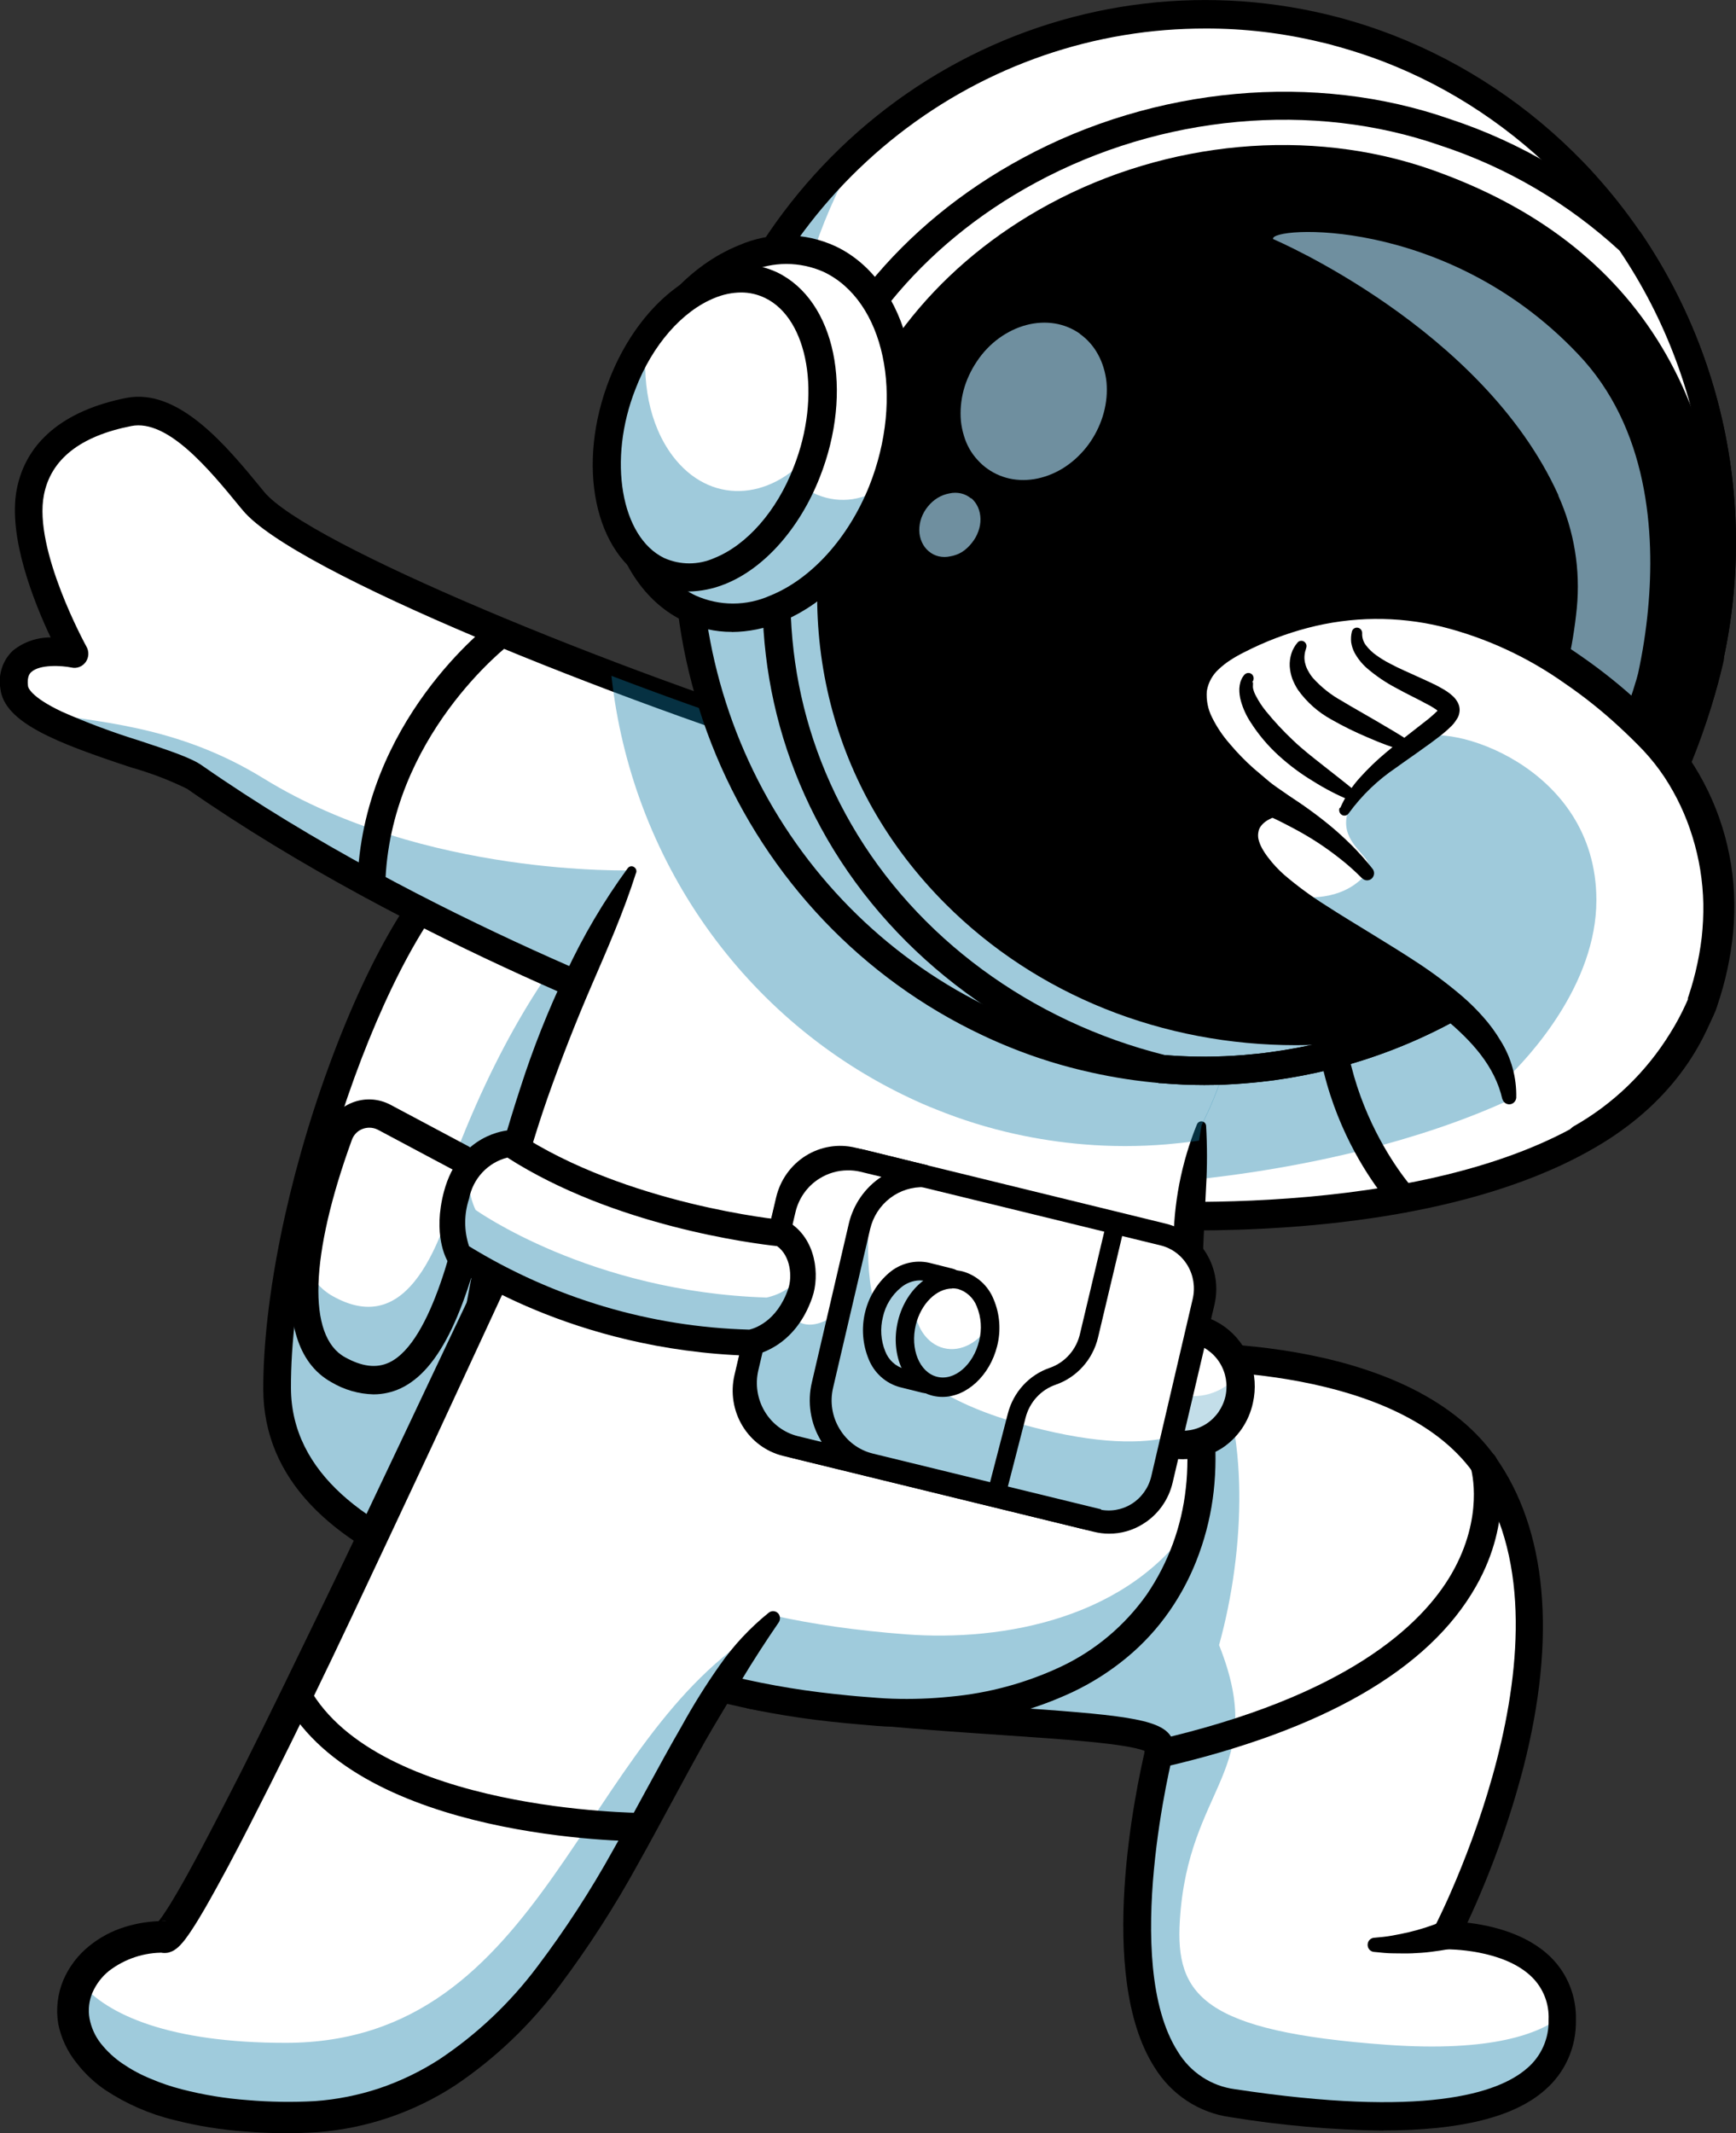 <svg width="70" height="86" viewBox="0 0 70 86" fill="none" xmlns="http://www.w3.org/2000/svg">
    <rect x="0" y="0" width="70" height="86" fill="#333333" stroke="none"/>
    <g clip-path="url(#clip0_387_14284)">
        <path d="M19.155 34.284C15.503 36.515 11.141 48.526 11.177 55.969C11.213 63.411 23.899 65.311 31.211 65.844C38.523 66.377 40.215 49.562 40.576 45.049C41.141 38 24.569 30.98 19.155 34.288" fill="white"/>
        <g opacity="0.4">
            <path d="M31.211 65.841C23.899 65.308 11.213 63.404 11.177 55.965C11.178 54.92 11.245 53.877 11.379 52.841C13.226 54.678 16.176 53.528 16.717 51.591C18.449 45.343 20.617 41.234 22.62 38.518C23.746 36.989 25.355 35.905 27.176 35.45C28.996 34.995 30.914 35.197 32.605 36.022C37.129 38.253 40.842 41.646 40.569 45.045C40.209 49.559 38.516 66.362 31.204 65.841" fill="#0F7AA5"/>
        </g>
        <path d="M19.44 34.773C16.021 36.86 11.699 48.739 11.732 55.961C11.764 62.823 23.978 64.738 31.247 65.271C34.064 65.473 36.322 62.753 37.957 57.185C39.182 53.025 39.758 48.269 40.014 45.012C40.198 42.726 38.256 40.113 34.69 37.853C29.305 34.431 22.318 33.027 19.44 34.787M31.56 66.44C31.431 66.44 31.301 66.44 31.171 66.44C21.806 65.756 10.64 63.389 10.615 55.994C10.615 52.418 11.584 47.563 13.255 42.998C14.977 38.29 17.023 34.942 18.863 33.81C22.505 31.582 30.22 33.674 35.281 36.882C39.272 39.418 41.35 42.34 41.127 45.108C40.864 48.416 40.284 53.256 39.034 57.516C37.287 63.426 34.766 66.425 31.56 66.425V66.44Z" fill="black"/>
        <path d="M18.615 46.699L15.514 45.042C15.348 44.953 15.167 44.901 14.98 44.889C14.794 44.878 14.607 44.907 14.433 44.975C14.258 45.043 14.1 45.148 13.968 45.283C13.837 45.418 13.735 45.58 13.669 45.758C12.719 48.364 11.108 53.793 13.63 55.208C16.688 56.924 18.201 53.282 19.288 48.169C19.349 47.883 19.317 47.584 19.195 47.318C19.073 47.053 18.869 46.835 18.615 46.699Z" fill="white"/>
        <g opacity="0.4">
            <path d="M19.278 48.162C18.197 53.275 16.695 56.92 13.633 55.211C12.38 54.513 12.142 52.811 12.344 50.963C12.536 51.515 12.92 51.976 13.424 52.256C16.162 53.785 17.66 51.022 18.712 46.743C18.94 46.888 19.118 47.101 19.222 47.353C19.326 47.605 19.35 47.884 19.292 48.151" fill="#0F7AA5"/>
        </g>
        <path d="M14.89 45.461C14.797 45.462 14.704 45.479 14.617 45.512C14.516 45.55 14.425 45.61 14.351 45.688C14.276 45.767 14.219 45.861 14.184 45.964C12.499 50.599 12.383 53.87 13.907 54.712C14.599 55.097 15.179 55.167 15.69 54.928C17.459 54.102 18.42 49.537 18.734 48.041C18.768 47.876 18.749 47.705 18.678 47.553C18.608 47.401 18.491 47.277 18.345 47.199L15.24 45.545C15.128 45.488 15.005 45.459 14.88 45.461M15.06 56.211C14.461 56.196 13.876 56.027 13.36 55.719C10.521 54.135 11.995 48.677 13.122 45.567C13.215 45.313 13.36 45.082 13.547 44.889C13.734 44.696 13.959 44.546 14.207 44.449C14.456 44.351 14.722 44.309 14.987 44.324C15.253 44.34 15.512 44.413 15.748 44.538L18.853 46.192C19.215 46.386 19.506 46.696 19.681 47.074C19.856 47.452 19.905 47.878 19.822 48.287C18.856 52.863 17.722 55.237 16.148 55.972C15.809 56.128 15.442 56.21 15.071 56.211H15.06Z" fill="black"/>
        <path d="M18.456 34.651C18.842 34.839 19.213 35.019 19.591 35.225C19.969 35.431 20.333 35.622 20.704 35.828C21.424 36.239 22.166 36.669 22.865 37.151C22.927 37.193 22.97 37.258 22.985 37.332C23 37.407 22.985 37.484 22.944 37.548C22.906 37.605 22.848 37.647 22.782 37.665C22.716 37.683 22.646 37.676 22.584 37.647C21.864 37.261 21.1 36.912 20.337 36.603C19.955 36.445 19.569 36.291 19.184 36.14C18.799 35.989 18.41 35.846 18.028 35.714C17.954 35.693 17.885 35.657 17.826 35.608C17.766 35.559 17.717 35.498 17.681 35.429C17.645 35.36 17.623 35.285 17.617 35.207C17.611 35.129 17.621 35.051 17.645 34.977C17.67 34.903 17.709 34.835 17.76 34.777C17.811 34.719 17.874 34.672 17.943 34.64C18.013 34.607 18.088 34.59 18.165 34.588C18.241 34.586 18.317 34.6 18.388 34.629C18.411 34.632 18.433 34.64 18.453 34.651" fill="black"/>
        <path d="M30.31 68.325C37.838 69.659 47.095 69.262 46.76 70.501C46.613 71.052 43.497 83.839 49.696 84.784C59.003 86.202 62.983 84.695 62.991 81.421V81.259C62.854 77.918 58.308 78.017 58.308 78.017C58.308 78.017 64.73 65.855 59.864 59.045C57.408 55.612 51.94 54.859 48.842 54.719C47.51 54.66 46.623 54.719 46.623 54.719C46.623 54.719 28.779 68.061 30.325 68.318" fill="white"/>
        <g opacity="0.4">
            <path d="M30.31 68.325C37.838 69.659 47.095 69.262 46.76 70.501C46.613 71.052 43.497 83.839 49.696 84.784C59.003 86.202 62.983 84.695 62.991 81.421V81.259C62.079 81.994 60.145 82.729 55.949 82.435C48.496 81.898 47.391 80.421 47.574 77.429C47.906 71.949 51.176 71.387 49.156 66.318C50.236 62.422 50.359 57.575 48.828 54.715C47.495 54.656 46.609 54.715 46.609 54.715C46.609 54.715 28.765 68.061 30.31 68.332" fill="#0F7CA7"/>
        </g>
        <path d="M31.114 67.884C34.265 68.391 37.68 68.619 40.479 68.807C45.161 69.123 46.714 69.281 47.193 69.968C47.262 70.066 47.308 70.178 47.329 70.296C47.349 70.414 47.343 70.536 47.312 70.652C47.29 70.736 45.19 79.105 47.492 82.707C47.74 83.118 48.075 83.467 48.473 83.729C48.87 83.991 49.32 84.159 49.79 84.221C57.415 85.379 60.412 84.401 61.579 83.376C61.859 83.138 62.082 82.839 62.232 82.5C62.382 82.161 62.454 81.792 62.443 81.421C62.457 81.107 62.406 80.793 62.294 80.501C62.181 80.209 62.01 79.943 61.791 79.722C60.635 78.557 58.341 78.583 58.319 78.583L57.361 78.602L57.815 77.745C57.876 77.624 64.014 65.815 59.407 59.368C56.349 55.097 48.072 55.219 46.8 55.263C40.086 60.302 32.832 66.032 31.114 67.884ZM55.783 85.893C53.718 85.865 51.657 85.683 49.617 85.35C48.991 85.265 48.391 85.04 47.861 84.692C47.33 84.343 46.882 83.878 46.548 83.332C44.181 79.62 45.828 72.034 46.163 70.589C45.442 70.284 42.773 70.108 40.399 69.946C37.377 69.74 33.613 69.49 30.217 68.888C30.088 68.868 29.968 68.809 29.871 68.72C29.775 68.63 29.707 68.513 29.676 68.384C29.558 67.869 29.435 67.34 37.983 60.618C42.071 57.402 46.242 54.282 46.267 54.252L46.404 54.153H46.566C46.977 54.131 56.651 53.613 60.289 58.721C62.382 61.662 62.778 65.977 61.431 71.24C60.869 73.397 60.112 75.496 59.169 77.51C60.106 77.617 61.575 77.944 62.551 78.921C62.878 79.248 63.135 79.641 63.306 80.074C63.477 80.507 63.559 80.972 63.545 81.439C63.556 81.975 63.449 82.506 63.232 82.994C63.016 83.481 62.694 83.913 62.292 84.258C61.06 85.35 58.87 85.886 55.783 85.886V85.893Z" fill="black"/>
        <path d="M43.018 42.289L44.614 48.904C44.614 48.904 56.5 49.934 63.74 45.927C64.035 45.766 64.331 45.589 64.612 45.409C70.05 41.885 69.888 36.081 68.185 32.343C64.558 24.404 54.53 20.516 51.144 23.783C45.989 28.752 53.132 32.575 53.971 35.912C54.057 36.238 54.072 36.579 54.015 36.912C53.312 40.484 43.018 42.289 43.018 42.289Z" fill="white"/>
        <g opacity="0.4">
            <path d="M44.25 41.293L46.569 47.684C46.569 47.684 57.62 47.166 64.374 42.34C63.293 42.37 62.843 42.259 62.144 40.933C60.966 38.687 58.103 34.262 54.411 33.681C54.534 33.993 54.586 34.33 54.562 34.666C54.274 38.297 44.25 41.282 44.25 41.282" fill="#0F7AA5"/>
        </g>
        <path d="M48.165 49.606C46.123 49.606 44.733 49.493 44.563 49.481C44.49 49.475 44.419 49.454 44.354 49.419C44.289 49.385 44.231 49.338 44.184 49.28C44.137 49.223 44.101 49.157 44.079 49.085C44.057 49.014 44.049 48.939 44.055 48.864C44.061 48.789 44.082 48.717 44.115 48.65C44.149 48.583 44.195 48.524 44.252 48.476C44.308 48.428 44.373 48.391 44.443 48.369C44.513 48.347 44.587 48.339 44.66 48.346C44.786 48.346 57.437 49.393 64.309 44.935C69.438 41.627 69.326 36.21 67.673 32.597C65.267 27.323 60.084 24.143 56.291 23.383C54.191 22.975 52.502 23.269 51.526 24.206C48.345 27.275 50.297 29.719 52.365 32.292C53.651 33.898 54.868 35.42 54.559 37.011C53.809 40.852 44.207 42.649 43.115 42.84C42.969 42.866 42.819 42.831 42.698 42.744C42.576 42.657 42.494 42.524 42.469 42.375C42.443 42.226 42.477 42.073 42.563 41.949C42.648 41.825 42.778 41.741 42.924 41.715C46.757 41.043 53.01 39.106 53.46 36.791C53.669 35.721 52.614 34.409 51.497 33.012C50.416 31.671 49.31 30.281 48.893 28.694C48.392 26.797 49.001 25.055 50.755 23.361C52.001 22.163 54.04 21.766 56.5 22.258C60.567 23.052 66.11 26.47 68.689 32.108C70.677 36.467 70.281 42.399 64.91 45.898C59.998 49.077 52.559 49.603 48.161 49.603" fill="black"/>
        <path d="M56.59 48.886C56.515 48.885 56.44 48.869 56.371 48.839C56.302 48.809 56.239 48.765 56.187 48.71C56.007 48.515 51.745 43.855 53.381 37.088C53.393 37.011 53.421 36.936 53.463 36.87C53.505 36.804 53.56 36.748 53.624 36.704C53.688 36.661 53.761 36.632 53.837 36.618C53.913 36.605 53.991 36.608 54.066 36.627C54.14 36.645 54.211 36.68 54.272 36.728C54.333 36.776 54.384 36.836 54.421 36.905C54.458 36.974 54.481 37.05 54.488 37.128C54.495 37.206 54.486 37.285 54.461 37.36C52.977 43.502 56.95 47.875 56.983 47.923C57.084 48.034 57.138 48.181 57.134 48.332C57.13 48.483 57.068 48.627 56.961 48.732C56.855 48.831 56.716 48.886 56.572 48.886" fill="black"/>
        <path d="M0.576 27.694C0.629 27.902 0.724 28.097 0.855 28.265C0.986 28.433 1.15 28.572 1.336 28.672C3.022 29.829 6.966 30.66 7.859 31.325C12.585 34.839 18.95 37.849 23.25 39.683C26.074 40.885 28.009 41.587 28.009 41.587L29.482 38.683L30.116 37.434L33.685 30.381C32.72 30.083 31.715 29.759 30.696 29.414C28.711 28.752 26.658 28.017 24.644 27.249C17.801 24.654 11.476 21.736 10.208 20.189C8.872 18.553 7.031 16.253 5.194 16.62C4.009 16.855 1.682 17.532 1.232 19.843C0.749 22.302 3.004 26.349 3.004 26.349C3.004 26.349 0.375 25.801 0.58 27.709" fill="white"/>
        <g opacity="0.4">
            <path d="M1.336 28.672C3.022 29.829 6.966 30.66 7.859 31.325C15.683 37.143 28.009 41.587 28.009 41.587L30.116 37.434L25.491 35.085C25.491 35.085 17.088 35.364 10.633 31.384C7.092 29.204 3.879 29.12 1.326 28.672" fill="#0F7AA5"/>
        </g>
        <path d="M28.009 42.157C27.946 42.156 27.884 42.146 27.825 42.127C27.713 42.087 16.63 38.132 7.542 31.799C6.819 31.444 6.065 31.157 5.291 30.939C2.294 29.947 0.166 29.138 0.014 27.756C-0.032 27.481 -0.011 27.197 0.075 26.932C0.162 26.666 0.312 26.427 0.511 26.235C0.946 25.882 1.487 25.693 2.042 25.698C1.383 24.302 0.303 21.63 0.677 19.718C1.052 17.807 2.575 16.547 5.082 16.043C7.2 15.624 9.131 17.976 10.543 19.696L10.644 19.821C12.369 21.924 24.749 27.014 33.851 29.829C33.922 29.851 33.988 29.887 34.045 29.935C34.103 29.982 34.15 30.041 34.186 30.108C34.221 30.174 34.243 30.247 34.25 30.323C34.258 30.398 34.251 30.474 34.229 30.546C34.208 30.618 34.173 30.686 34.126 30.744C34.079 30.803 34.022 30.852 33.956 30.887C33.891 30.923 33.82 30.946 33.746 30.953C33.672 30.961 33.598 30.954 33.527 30.932C24.997 28.293 11.843 23.078 9.783 20.564L9.678 20.439C8.45 18.939 6.764 16.885 5.295 17.175C3.238 17.579 2.053 18.513 1.772 19.946C1.333 22.151 3.461 26.022 3.483 26.062C3.539 26.157 3.566 26.267 3.562 26.378C3.557 26.489 3.521 26.597 3.457 26.687C3.394 26.777 3.306 26.846 3.204 26.886C3.102 26.926 2.992 26.935 2.885 26.911C2.503 26.83 1.606 26.775 1.264 27.091C1.214 27.135 1.084 27.257 1.127 27.642C1.127 27.712 1.235 28.095 2.503 28.694C3.524 29.143 4.569 29.533 5.633 29.862C6.797 30.248 7.719 30.55 8.155 30.866C17.124 37.114 28.063 41.017 28.174 41.058C28.245 41.082 28.309 41.121 28.365 41.172C28.42 41.222 28.465 41.283 28.497 41.352C28.529 41.42 28.547 41.495 28.55 41.57C28.554 41.646 28.542 41.721 28.517 41.793C28.477 41.901 28.406 41.995 28.312 42.061C28.219 42.127 28.108 42.161 27.994 42.16" fill="black"/>
        <path d="M35.227 68.994C39.841 69.362 46.108 68.002 47.974 61.971C49.415 57.31 46.966 54.403 48.334 45.983C48.367 45.777 48.406 45.564 48.442 45.35C48.442 45.35 54.443 34.493 43.569 28.561C38.27 25.672 33.844 27.143 30.696 29.414C29.048 30.621 27.591 32.078 26.373 33.733C26.045 34.165 25.739 34.615 25.459 35.081C24.706 36.552 23.953 38.04 23.222 39.683C21.669 43.178 20.229 47.361 19.195 53.455C18.096 59.909 19.281 67.789 35.194 68.994" fill="white"/>
        <g opacity="0.4">
            <path d="M35.227 68.994C39.841 69.362 46.108 68.002 47.974 61.97C48.053 61.721 48.118 61.474 48.179 61.235C45.593 65.249 40.461 66.182 36.524 65.885C20.614 64.672 19.425 56.799 20.52 50.345C21.119 46.581 22.084 42.888 23.402 39.319C21.788 42.888 20.282 47.14 19.216 53.444C18.118 59.898 19.303 67.778 35.216 68.983" fill="#0F7CA7"/>
        </g>
        <path d="M25.653 35.17C25.152 36.75 24.497 38.239 23.852 39.731C23.207 41.223 22.624 42.719 22.084 44.244C21.552 45.772 21.097 47.326 20.718 48.901C20.34 50.478 20.027 52.073 19.75 53.679C19.465 55.239 19.408 56.832 19.58 58.409C19.754 59.953 20.304 61.427 21.18 62.698C22.09 63.952 23.263 64.984 24.612 65.719C25.293 66.101 25.999 66.431 26.726 66.708C27.459 66.996 28.207 67.241 28.967 67.443C30.499 67.838 32.056 68.12 33.628 68.288C34.02 68.329 34.417 68.373 34.813 68.402C35.209 68.432 35.598 68.469 35.987 68.48C36.765 68.506 37.543 68.479 38.318 68.399C39.858 68.259 41.364 67.851 42.77 67.193C44.15 66.545 45.343 65.545 46.234 64.29C47.107 63.014 47.65 61.535 47.816 59.989C47.992 58.45 47.769 56.854 47.596 55.212C47.506 54.392 47.427 53.561 47.383 52.731C47.34 51.9 47.304 51.058 47.319 50.22C47.313 48.539 47.635 46.874 48.266 45.321C48.287 45.273 48.326 45.236 48.374 45.218C48.422 45.199 48.475 45.201 48.522 45.222C48.553 45.236 48.58 45.259 48.599 45.287C48.619 45.316 48.631 45.349 48.633 45.383C48.68 46.202 48.68 47.023 48.633 47.842C48.59 48.647 48.554 49.452 48.518 50.253C48.482 51.055 48.468 51.856 48.518 52.661C48.569 53.466 48.633 54.271 48.72 55.079C48.806 55.888 48.907 56.707 48.968 57.549C48.997 57.968 49.015 58.394 49.012 58.824C49.011 59.254 48.987 59.684 48.94 60.111C48.844 60.971 48.647 61.816 48.352 62.628C48.058 63.446 47.66 64.221 47.167 64.933C46.674 65.646 46.086 66.285 45.42 66.833C44.758 67.379 44.032 67.841 43.259 68.208C41.737 68.92 40.108 69.364 38.44 69.52C37.615 69.603 36.786 69.631 35.958 69.604C35.544 69.604 35.126 69.556 34.73 69.523C34.334 69.49 33.919 69.45 33.513 69.406C31.886 69.232 30.275 68.94 28.689 68.531C27.893 68.32 27.108 68.066 26.337 67.77C25.559 67.474 24.803 67.12 24.075 66.712C22.578 65.897 21.278 64.75 20.272 63.356C19.776 62.648 19.373 61.877 19.072 61.063C18.778 60.251 18.576 59.407 18.471 58.549C18.287 56.859 18.347 55.152 18.647 53.48C18.928 51.852 19.249 50.231 19.631 48.625C20.012 47.019 20.47 45.424 20.985 43.847C21.491 42.269 22.102 40.728 22.815 39.235C23.508 37.741 24.345 36.321 25.314 34.997C25.33 34.977 25.349 34.96 25.37 34.947C25.392 34.934 25.416 34.926 25.441 34.923C25.466 34.92 25.491 34.922 25.515 34.929C25.539 34.936 25.561 34.948 25.581 34.964C25.614 34.988 25.639 35.023 25.652 35.062C25.665 35.102 25.665 35.145 25.653 35.184" fill="black"/>
        <path d="M20.048 51.282C17.577 56.516 7.557 78.271 6.624 78.087C1.581 78.12 0.407 85.371 11.786 85.371C23.038 85.371 25.869 70.766 31.182 65.219L20.048 51.282Z" fill="white"/>
        <g opacity="0.4">
            <path d="M11.786 85.371C22.757 85.371 25.718 71.486 30.786 65.65C23.333 70.038 22.047 82.354 11.508 82.354C6.858 82.354 4.304 81.229 3.224 79.903C2.143 82.064 4.085 85.371 11.775 85.371" fill="#0F7CA7"/>
        </g>
        <path d="M20.553 51.536L17.394 58.35C16.33 60.622 15.264 62.891 14.195 65.157C13.127 67.424 12.03 69.678 10.907 71.92C10.341 73.041 9.776 74.162 9.181 75.275C8.882 75.83 8.583 76.378 8.263 76.936C8.101 77.212 7.939 77.488 7.755 77.767C7.665 77.903 7.571 78.046 7.46 78.19C7.397 78.272 7.33 78.351 7.258 78.425C7.208 78.478 7.154 78.526 7.096 78.568C7.043 78.608 6.987 78.642 6.927 78.668L6.858 78.693C6.83 78.706 6.801 78.714 6.772 78.719C6.682 78.736 6.591 78.736 6.502 78.719H6.624C5.821 78.704 5.037 78.962 4.394 79.454C4.106 79.686 3.878 79.987 3.728 80.329C3.589 80.656 3.547 81.018 3.609 81.369C3.678 81.737 3.834 82.083 4.063 82.376C4.316 82.695 4.616 82.973 4.953 83.199C5.307 83.44 5.685 83.642 6.08 83.802C6.484 83.975 6.901 84.117 7.326 84.225C8.198 84.451 9.088 84.597 9.985 84.662C10.887 84.74 11.793 84.753 12.697 84.703C13.582 84.639 14.457 84.465 15.301 84.184C16.145 83.899 16.951 83.51 17.703 83.027C19.223 82.017 20.563 80.751 21.666 79.281C22.792 77.792 23.813 76.222 24.72 74.584C25.653 72.945 26.521 71.258 27.483 69.593C27.948 68.748 28.459 67.929 29.014 67.142C29.573 66.338 30.243 65.62 31.002 65.01C31.031 64.987 31.065 64.97 31.101 64.96C31.137 64.95 31.174 64.948 31.211 64.953C31.248 64.958 31.284 64.971 31.316 64.99C31.348 65.009 31.376 65.035 31.398 65.065C31.433 65.115 31.451 65.175 31.451 65.236C31.451 65.297 31.433 65.357 31.398 65.407C30.869 66.179 30.368 66.951 29.889 67.748C29.41 68.546 28.92 69.343 28.448 70.166C27.522 71.809 26.647 73.5 25.711 75.169C24.782 76.862 23.736 78.486 22.581 80.028C21.407 81.611 19.977 82.978 18.352 84.07C16.681 85.158 14.771 85.806 12.794 85.956C11.834 86.016 10.871 86.008 9.913 85.93C8.94 85.863 7.976 85.708 7.031 85.467C6.047 85.231 5.11 84.824 4.261 84.265C3.814 83.965 3.418 83.592 3.087 83.163C2.718 82.707 2.464 82.165 2.348 81.586C2.25 80.99 2.321 80.377 2.554 79.822C2.785 79.286 3.141 78.817 3.591 78.454C4.019 78.106 4.508 77.844 5.032 77.683C5.54 77.524 6.068 77.443 6.599 77.444H6.721C6.615 77.422 6.504 77.433 6.404 77.477L6.339 77.514C6.376 77.474 6.411 77.432 6.444 77.389C6.523 77.286 6.606 77.164 6.685 77.043C6.847 76.797 7.002 76.536 7.157 76.271C7.463 75.746 7.759 75.202 8.054 74.65C8.637 73.548 9.203 72.445 9.765 71.343C10.885 69.108 11.973 66.859 13.064 64.606C15.243 60.103 17.358 55.568 19.515 51.04C19.581 50.903 19.697 50.798 19.838 50.748C19.979 50.699 20.134 50.709 20.268 50.775C20.402 50.842 20.505 50.961 20.554 51.105C20.602 51.249 20.593 51.407 20.527 51.543" fill="black"/>
        <path d="M59.144 34.482C59.046 34.482 58.95 34.456 58.865 34.407C58.78 34.358 58.708 34.288 58.657 34.203C58.607 34.117 58.579 34.02 58.575 33.92C58.572 33.821 58.594 33.722 58.639 33.633C58.657 33.597 60.473 29.958 58.769 28.337C58.577 28.127 58.337 27.968 58.071 27.873C57.805 27.778 57.521 27.751 57.242 27.793C56.313 27.944 55.282 28.896 54.559 30.234C54.525 30.305 54.478 30.369 54.42 30.421C54.362 30.473 54.294 30.513 54.22 30.537C54.147 30.562 54.069 30.571 53.992 30.564C53.915 30.556 53.84 30.533 53.772 30.495C53.704 30.457 53.644 30.406 53.596 30.343C53.548 30.281 53.514 30.21 53.494 30.133C53.474 30.057 53.47 29.977 53.481 29.899C53.493 29.821 53.52 29.746 53.561 29.679C54.461 27.992 55.772 26.86 57.066 26.65C57.514 26.581 57.973 26.622 58.403 26.768C58.834 26.914 59.225 27.162 59.544 27.492C61.878 29.723 59.738 33.99 59.644 34.17C59.598 34.265 59.526 34.344 59.438 34.399C59.349 34.454 59.248 34.483 59.144 34.482Z" fill="black"/>
        <g opacity="0.4">
            <path d="M24.655 27.249C25.052 30.897 26.365 34.378 28.467 37.356C30.569 40.334 33.389 42.708 36.653 44.248C37.014 44.42 37.374 44.579 37.759 44.729C38.789 45.146 39.85 45.475 40.932 45.714C41.846 45.916 42.771 46.056 43.702 46.133C44.809 46.225 45.92 46.225 47.027 46.133C47.387 46.1 47.769 46.063 48.133 46.012L48.345 45.983C48.378 45.777 48.417 45.564 48.457 45.35C48.457 45.35 54.454 34.493 43.58 28.561C38.281 25.672 33.855 27.143 30.706 29.41C28.722 28.749 26.669 28.014 24.655 27.245" fill="#0F7AA5"/>
        </g>
        <path d="M62.767 37.485C59.602 40.495 55.596 42.423 51.306 42.998C50.946 43.046 50.586 43.086 50.2 43.12C47.045 43.376 43.874 42.894 40.929 41.712C40.569 41.561 40.187 41.399 39.827 41.23C35.177 38.985 31.503 35.069 29.508 30.231C27.513 25.393 27.337 19.974 29.014 15.012C30.691 10.05 34.103 5.894 38.596 3.34C43.09 0.785 48.349 0.012 53.366 1.169C53.608 1.224 53.845 1.286 54.087 1.353C54.722 1.529 55.348 1.737 55.963 1.977C57.371 2.515 58.718 3.208 59.979 4.043C61.232 4.877 62.394 5.845 63.444 6.932C63.776 7.277 64.097 7.634 64.41 8.001C67.921 12.181 69.711 17.583 69.406 23.079C69.101 28.575 66.725 33.737 62.775 37.485" fill="white"/>
        <g opacity="0.4">
            <path d="M27.767 23.533C28.054 27.309 29.324 30.939 31.444 34.047C33.565 37.155 36.46 39.63 39.83 41.216C40.19 41.385 40.551 41.546 40.932 41.697C43.878 42.875 47.046 43.357 50.2 43.108C50.56 43.072 50.942 43.039 51.306 42.987C52.049 42.885 52.785 42.744 53.514 42.565C56.974 41.71 60.16 39.962 62.767 37.489C64.172 36.155 65.391 34.632 66.391 32.961C63.853 35.264 60.799 36.895 57.498 37.709C56.77 37.891 56.033 38.031 55.29 38.128C54.929 38.176 54.569 38.217 54.184 38.25C53.077 38.338 51.966 38.338 50.859 38.25C49.929 38.175 49.004 38.033 48.093 37.827C47.01 37.586 45.947 37.257 44.916 36.842C44.556 36.691 44.174 36.529 43.81 36.361C41.139 35.1 38.759 33.278 36.827 31.013C34.894 28.749 33.452 26.093 32.595 23.22C31.738 20.347 31.485 17.322 31.854 14.343C32.222 11.364 33.204 8.497 34.733 5.932C32.315 8.115 30.428 10.841 29.219 13.896C28.011 16.95 27.515 20.25 27.771 23.533" fill="#0F7AA5"/>
        </g>
        <path d="M48.594 1.022C48.057 1.022 47.513 1.044 46.98 1.084C42.472 1.446 38.209 3.322 34.858 6.42C31.506 9.518 29.256 13.663 28.46 18.205C27.664 22.747 28.366 27.43 30.456 31.521C32.547 35.612 35.908 38.881 40.014 40.815C40.374 40.98 40.734 41.139 41.094 41.285C42.956 42.034 44.917 42.496 46.912 42.656C47.996 42.745 49.087 42.745 50.171 42.656C50.568 42.623 50.924 42.583 51.252 42.539C51.979 42.44 52.7 42.302 53.413 42.127C56.635 41.325 59.618 39.734 62.103 37.492C64.588 35.25 66.501 32.425 67.677 29.26C68.853 26.096 69.256 22.686 68.852 19.327C68.448 15.968 67.248 12.759 65.357 9.979C64.957 9.391 64.528 8.824 64.071 8.281C63.776 7.913 63.455 7.575 63.124 7.233C61.055 5.091 58.559 3.429 55.805 2.36C55.211 2.132 54.591 1.926 53.968 1.753C53.719 1.683 53.492 1.621 53.269 1.569C51.736 1.203 50.168 1.02 48.594 1.022ZM48.558 43.612C47.981 43.612 47.409 43.586 46.84 43.542C44.759 43.37 42.714 42.887 40.77 42.109C40.41 41.954 40.014 41.789 39.647 41.616C35.366 39.601 31.861 36.194 29.681 31.93C27.501 27.664 26.768 22.782 27.599 18.047C28.429 13.312 30.775 8.991 34.269 5.762C37.763 2.533 42.208 0.578 46.908 0.202C49.106 0.024 51.318 0.197 53.464 0.717C53.698 0.772 53.939 0.831 54.202 0.908C54.849 1.085 55.486 1.296 56.111 1.54C57.549 2.098 58.923 2.812 60.21 3.672C61.486 4.522 62.671 5.507 63.743 6.612C64.086 6.98 64.417 7.347 64.727 7.715C65.205 8.278 65.653 8.868 66.067 9.482C68.038 12.382 69.289 15.727 69.71 19.23C70.131 22.733 69.71 26.287 68.483 29.587C67.257 32.886 65.261 35.832 62.67 38.168C60.078 40.505 56.968 42.163 53.608 42.998C52.865 43.18 52.114 43.322 51.356 43.425C51.014 43.472 50.636 43.513 50.229 43.546C49.678 43.59 49.116 43.612 48.558 43.612Z" fill="black"/>
        <path d="M48.594 1.15C48.061 1.15 47.513 1.172 46.987 1.213C42.507 1.571 38.27 3.435 34.939 6.514C31.608 9.592 29.372 13.711 28.58 18.225C27.789 22.739 28.487 27.393 30.565 31.459C32.643 35.525 35.984 38.773 40.064 40.694C40.425 40.859 40.785 41.017 41.145 41.168C42.148 41.568 43.18 41.888 44.232 42.123C46.179 42.556 48.178 42.694 50.164 42.531C50.557 42.498 50.913 42.462 51.245 42.414C51.972 42.316 52.693 42.18 53.406 42.006C56.61 41.211 59.575 39.632 62.047 37.405C64.519 35.178 66.422 32.371 67.592 29.226C68.762 26.081 69.165 22.692 68.764 19.353C68.363 16.013 67.172 12.824 65.292 10.059C64.895 9.475 64.469 8.912 64.014 8.373C63.718 8.005 63.401 7.671 63.074 7.332C62.05 6.275 60.92 5.331 59.702 4.517C58.477 3.698 57.168 3.018 55.798 2.488C55.203 2.26 54.591 2.058 53.971 1.885C53.727 1.816 53.5 1.753 53.276 1.705C51.742 1.332 50.171 1.145 48.594 1.15ZM48.558 43.741C47.978 43.741 47.401 43.715 46.829 43.667C45.874 43.588 44.926 43.443 43.99 43.233C42.878 42.989 41.788 42.651 40.731 42.223C40.349 42.068 39.967 41.903 39.6 41.727C34.78 39.453 30.959 35.434 28.876 30.45C26.794 25.465 26.599 19.87 28.329 14.747C30.059 9.625 33.592 5.339 38.241 2.722C42.891 0.105 48.327 -0.658 53.496 0.581C53.727 0.636 53.971 0.698 54.234 0.772C54.883 0.952 55.528 1.169 56.158 1.411C59.044 2.535 61.66 4.277 63.83 6.52C64.19 6.888 64.511 7.255 64.824 7.623C67.213 10.46 68.849 13.876 69.574 17.542C70.3 21.209 70.092 25.004 68.969 28.566C67.847 32.127 65.848 35.334 63.163 37.882C60.479 40.429 57.199 42.231 53.636 43.116C52.889 43.3 52.133 43.445 51.371 43.55C51.011 43.597 50.65 43.638 50.236 43.671C49.685 43.718 49.123 43.741 48.558 43.741Z" fill="black"/>
        <path d="M58.413 40.657C44.099 44.924 30.289 33.608 34.175 19.064C36.819 9.17 48.352 4.172 57.501 7.369C64.161 9.699 69.665 14.948 68.948 26.481C68.948 26.481 67.868 31.535 65.49 34.339C63.902 36.172 62.18 37.882 60.34 39.451L58.402 40.657" fill="black"/>
        <path d="M34.175 19.068C30.289 33.608 44.099 44.928 58.413 40.657L58.805 40.414C45.294 38.345 35.169 26.183 38.829 11.405C36.592 13.452 34.976 16.112 34.175 19.068Z" fill="black"/>
        <path d="M46.962 42.531C48.025 42.62 49.094 42.62 50.157 42.531C50.55 42.498 50.906 42.462 51.238 42.414C51.964 42.316 52.686 42.18 53.399 42.006C56.597 41.211 59.557 39.634 62.026 37.412C64.494 35.19 66.396 32.388 67.568 29.25C68.74 26.111 69.146 22.728 68.752 19.394C68.358 16.059 67.176 12.872 65.307 10.107C63.225 8.194 60.77 6.751 58.103 5.873C52.938 4.065 46.825 4.624 41.754 7.369C37.122 9.872 33.873 13.871 32.605 18.627C31.214 23.824 31.812 28.874 34.327 33.229C36.956 37.786 41.559 41.179 46.962 42.531ZM48.558 43.741C47.978 43.741 47.401 43.715 46.829 43.667H46.742C41.03 42.245 36.153 38.658 33.354 33.821C30.681 29.194 30.044 23.842 31.517 18.336C32.868 13.272 36.318 9.023 41.242 6.369C46.584 3.481 53.024 2.896 58.477 4.804C61.305 5.736 63.905 7.273 66.103 9.313L66.146 9.35L66.178 9.402C68.161 12.318 69.418 15.683 69.841 19.206C70.264 22.729 69.84 26.305 68.606 29.623C67.372 32.942 65.365 35.904 62.758 38.254C60.151 40.604 57.023 42.272 53.644 43.112C52.896 43.296 52.14 43.441 51.378 43.546C51.018 43.594 50.658 43.634 50.243 43.667C49.685 43.718 49.123 43.741 48.558 43.741Z" fill="black"/>
        <path d="M51.72 6.987C48.621 6.989 45.569 7.761 42.827 9.236C38.728 11.475 35.846 14.999 34.712 19.211C33.08 25.331 34.604 31.307 38.894 35.603C43.771 40.469 51.137 42.201 58.178 40.142L60.019 38.999C61.822 37.458 63.507 35.78 65.062 33.979C67.201 31.45 68.282 26.893 68.39 26.415C68.97 16.918 65.242 10.699 57.321 7.928C55.517 7.304 53.625 6.986 51.72 6.987ZM52.261 42.135C46.915 42.135 41.815 40.142 38.108 36.423C33.523 31.825 31.884 25.441 33.635 18.913C34.845 14.393 37.921 10.596 42.305 8.229C47.07 5.656 52.819 5.131 57.689 6.829C66.16 9.791 70.137 16.418 69.51 26.518V26.606C69.467 26.819 68.361 31.836 65.93 34.714C64.32 36.576 62.572 38.309 60.7 39.896L60.635 39.94L58.632 41.183L58.56 41.205C56.514 41.817 54.393 42.13 52.261 42.135Z" fill="black"/>
        <path d="M33.08 10.291C33.248 10.351 33.412 10.422 33.57 10.504C33.73 10.589 33.885 10.682 34.035 10.784C34.184 10.89 34.327 11.006 34.463 11.129C34.601 11.256 34.732 11.391 34.856 11.533C34.984 11.681 35.104 11.836 35.216 11.996C35.328 12.162 35.429 12.335 35.526 12.515C35.623 12.695 35.706 12.882 35.785 13.077C35.866 13.275 35.937 13.478 35.998 13.683C36.059 13.893 36.113 14.106 36.156 14.327C36.2 14.547 36.236 14.771 36.264 14.999C36.293 15.227 36.307 15.462 36.315 15.697C36.322 15.933 36.315 16.172 36.315 16.41C36.315 16.649 36.286 16.892 36.261 17.146C36.236 17.399 36.196 17.634 36.149 17.881C36.102 18.127 36.048 18.362 35.983 18.616C35.919 18.869 35.85 19.094 35.767 19.329C35.684 19.564 35.602 19.796 35.504 20.023C35.407 20.251 35.303 20.476 35.194 20.696C35.087 20.916 34.964 21.13 34.834 21.339C34.705 21.549 34.575 21.747 34.438 21.942C34.301 22.137 34.157 22.309 34.006 22.504C33.855 22.699 33.7 22.872 33.541 23.019C33.383 23.166 33.217 23.335 33.048 23.478C32.879 23.622 32.709 23.758 32.533 23.883C32.356 24.008 32.172 24.122 32 24.224C31.827 24.327 31.639 24.419 31.452 24.504C31.271 24.583 31.086 24.653 30.897 24.713C30.714 24.772 30.528 24.819 30.339 24.853C30.156 24.889 29.971 24.912 29.784 24.923C29.602 24.934 29.419 24.934 29.237 24.923C29.059 24.91 28.882 24.885 28.707 24.849C28.533 24.813 28.361 24.765 28.192 24.706C28.025 24.646 27.861 24.575 27.703 24.493C27.542 24.41 27.387 24.316 27.238 24.213C27.089 24.107 26.946 23.991 26.809 23.868C26.671 23.741 26.54 23.606 26.417 23.464C26.163 23.162 25.942 22.833 25.758 22.482C25.664 22.303 25.577 22.116 25.498 21.92C25.417 21.722 25.346 21.519 25.286 21.314C25.224 21.104 25.17 20.891 25.127 20.67C25.084 20.45 25.048 20.226 25.019 19.998C24.99 19.77 24.976 19.535 24.969 19.299C24.962 19.064 24.969 18.825 24.969 18.586C24.969 18.348 24.997 18.105 25.023 17.851C25.048 17.598 25.087 17.366 25.134 17.116C25.181 16.866 25.235 16.631 25.3 16.381C25.365 16.131 25.433 15.9 25.512 15.646C25.592 15.393 25.682 15.179 25.779 14.951C25.876 14.723 25.981 14.499 26.093 14.279C26.204 14.058 26.319 13.845 26.453 13.636C26.586 13.426 26.712 13.228 26.849 13.033C26.986 12.838 27.13 12.665 27.281 12.47C27.432 12.276 27.587 12.103 27.746 11.956C27.904 11.809 28.07 11.64 28.239 11.497C28.409 11.353 28.578 11.217 28.754 11.092C28.931 10.967 29.114 10.853 29.287 10.751C29.465 10.649 29.648 10.557 29.835 10.475C30.015 10.393 30.201 10.321 30.39 10.262C30.577 10.207 30.75 10.159 30.948 10.122C31.131 10.088 31.317 10.065 31.503 10.052C31.685 10.041 31.868 10.041 32.05 10.052C32.228 10.065 32.405 10.09 32.58 10.126C32.754 10.162 32.926 10.21 33.095 10.269" fill="white"/>
        <path d="M35.659 19.56C35.63 19.641 35.598 19.726 35.566 19.807C34.01 23.699 30.544 25.808 27.821 24.522C25.617 23.478 24.58 20.531 25.084 17.377C25.209 16.614 25.416 15.867 25.7 15.15C27.252 11.258 30.721 9.148 33.444 10.434C36.113 11.695 37.078 15.742 35.659 19.564" fill="white"/>
        <g opacity="0.4">
            <path d="M35.659 19.56C35.63 19.641 35.598 19.726 35.566 19.807C34.01 23.699 30.544 25.808 27.821 24.522C25.617 23.478 24.58 20.531 25.084 17.377L31.182 15.756C31.182 15.756 31.182 19.241 32.983 19.957C33.425 20.135 33.904 20.192 34.375 20.123C34.845 20.053 35.289 19.859 35.663 19.56" fill="#0F7AA5"/>
        </g>
        <path d="M26.218 15.374C24.778 18.98 25.603 22.854 28.055 24.011C28.529 24.222 29.039 24.331 29.556 24.331C30.072 24.331 30.583 24.222 31.056 24.011C32.716 23.342 34.208 21.688 35.047 19.601C36.488 15.995 35.663 12.118 33.21 10.96C32.737 10.75 32.226 10.641 31.71 10.641C31.193 10.641 30.683 10.75 30.209 10.96C28.549 11.625 27.058 13.279 26.218 15.37M29.511 25.474C28.846 25.475 28.19 25.329 27.587 25.044C24.601 23.636 23.521 19.101 25.181 14.937C26.146 12.518 27.829 10.677 29.799 9.887C30.413 9.618 31.076 9.483 31.744 9.489C32.412 9.496 33.072 9.644 33.682 9.924C36.668 11.331 37.748 15.867 36.084 20.027C35.119 22.449 33.437 24.291 31.466 25.081C30.845 25.338 30.181 25.473 29.511 25.478V25.474Z" fill="black"/>
        <path d="M30.53 11.625C30.808 11.711 31.073 11.835 31.319 11.993C31.572 12.158 31.804 12.354 32.01 12.577C32.227 12.81 32.418 13.066 32.58 13.342C32.749 13.633 32.89 13.941 33.001 14.261C33.118 14.6 33.205 14.949 33.26 15.304C33.318 15.669 33.346 16.038 33.347 16.407C33.346 16.794 33.317 17.181 33.26 17.565C33.2 17.955 33.112 18.341 32.997 18.719C32.883 19.096 32.742 19.465 32.576 19.821C32.412 20.173 32.222 20.511 32.007 20.832C31.799 21.142 31.568 21.434 31.315 21.707C31.071 21.966 30.806 22.203 30.523 22.416C30.254 22.616 29.967 22.788 29.666 22.931C29.381 23.066 29.083 23.169 28.776 23.236C28.482 23.297 28.182 23.323 27.883 23.313C27.592 23.302 27.303 23.251 27.025 23.162C26.747 23.078 26.482 22.954 26.236 22.795C25.983 22.633 25.75 22.439 25.545 22.218C25.328 21.985 25.137 21.729 24.976 21.453C24.806 21.162 24.665 20.854 24.554 20.534C24.437 20.196 24.35 19.848 24.295 19.494C24.238 19.13 24.209 18.761 24.209 18.392C24.209 18.003 24.238 17.614 24.295 17.23C24.356 16.841 24.444 16.456 24.558 16.08C24.672 15.702 24.813 15.334 24.979 14.977C25.143 14.627 25.334 14.29 25.549 13.97C25.756 13.66 25.987 13.367 26.24 13.095C26.483 12.835 26.748 12.598 27.032 12.386C27.3 12.176 27.587 11.994 27.89 11.842C28.174 11.708 28.473 11.607 28.779 11.541C29.073 11.476 29.373 11.449 29.673 11.46C29.964 11.473 30.252 11.523 30.53 11.611" fill="white"/>
        <path d="M24.288 17.855C24.162 19.66 24.673 21.273 25.685 22.265C26.032 22.621 26.452 22.893 26.915 23.061C27.379 23.229 27.873 23.289 28.362 23.236C30.847 22.989 33.044 20.159 33.275 16.932C33.401 15.128 32.889 13.514 31.881 12.522C31.535 12.165 31.114 11.892 30.65 11.724C30.186 11.556 29.69 11.497 29.201 11.552C26.716 11.798 24.518 14.624 24.288 17.855ZM28.012 23.368C27.564 23.369 27.12 23.279 26.705 23.104C26.291 22.928 25.915 22.671 25.599 22.346C24.562 21.314 24.039 19.667 24.158 17.826C24.385 14.54 26.636 11.662 29.176 11.416C29.681 11.36 30.193 11.42 30.672 11.593C31.152 11.767 31.587 12.047 31.946 12.415C32.983 13.448 33.505 15.095 33.386 16.936C33.156 20.222 30.905 23.1 28.369 23.35C28.254 23.379 28.131 23.386 28.012 23.386V23.368Z" fill="black"/>
        <g opacity="0.4">
            <path d="M31.452 21.439C32.113 20.499 32.541 19.411 32.702 18.267C31.016 20.24 28.596 20.328 27.126 18.384C26.175 17.124 25.84 15.308 26.103 13.551C25.995 13.676 25.891 13.808 25.79 13.948C24.101 16.3 23.989 19.884 25.563 21.953C27.137 24.022 29.766 23.791 31.452 21.439Z" fill="#0F7AA5"/>
        </g>
        <path d="M29.878 11.791C29.517 11.795 29.161 11.869 28.826 12.007C27.519 12.529 26.305 13.9 25.624 15.683C24.5 18.531 25.034 21.652 26.784 22.497C27.103 22.639 27.447 22.712 27.794 22.712C28.142 22.712 28.486 22.639 28.805 22.497C30.109 21.975 31.326 20.604 32.007 18.822C33.131 15.973 32.601 12.853 30.847 12.011C30.544 11.864 30.213 11.789 29.878 11.791ZM27.753 23.846C27.255 23.846 26.762 23.733 26.312 23.515C23.964 22.383 23.207 18.737 24.59 15.245C25.404 13.187 26.838 11.57 28.427 10.945C28.887 10.744 29.383 10.644 29.883 10.649C30.384 10.655 30.878 10.767 31.333 10.978C33.682 12.114 34.438 15.756 33.051 19.252C32.241 21.31 30.807 22.927 29.219 23.552C28.752 23.74 28.255 23.839 27.753 23.846Z" fill="black"/>
        <g opacity="0.65">
            <path d="M51.335 9.637C51.335 9.637 59.788 13.22 62.836 19.961V19.983C63.474 21.399 63.732 22.963 63.581 24.515C63.423 26.108 63.06 27.672 62.501 29.168C61.204 32.843 59.922 34.313 59.922 34.313C62.652 33.13 64.583 31.355 65.685 28.311C65.796 28.01 65.897 27.698 65.991 27.374C66.009 27.297 66.031 27.224 66.052 27.146C66.236 26.298 66.37 25.439 66.452 24.574C66.744 21.494 66.474 17.241 63.617 14.261C58.29 8.648 51.155 9.133 51.335 9.637Z" fill="#AADCF5"/>
        </g>
        <g opacity="0.65">
            <path d="M43.54 13.459C43.691 13.565 43.829 13.688 43.951 13.827C44.076 13.967 44.185 14.123 44.275 14.29C44.368 14.459 44.443 14.637 44.498 14.823C44.557 15.013 44.596 15.209 44.617 15.407C44.635 15.611 44.635 15.817 44.617 16.021C44.578 16.445 44.465 16.86 44.286 17.245C44.196 17.441 44.09 17.63 43.969 17.807C43.848 17.986 43.712 18.153 43.562 18.307C43.415 18.461 43.255 18.602 43.083 18.726C42.916 18.85 42.737 18.957 42.55 19.046C42.368 19.134 42.179 19.204 41.984 19.255C41.796 19.306 41.602 19.336 41.408 19.347C41.218 19.358 41.027 19.348 40.839 19.318C40.656 19.288 40.477 19.238 40.306 19.167C40.135 19.098 39.974 19.009 39.823 18.902C39.672 18.797 39.535 18.674 39.412 18.535C39.288 18.4 39.179 18.251 39.088 18.09C38.994 17.922 38.919 17.743 38.865 17.557C38.807 17.366 38.767 17.169 38.746 16.969C38.728 16.765 38.728 16.56 38.746 16.355C38.765 16.146 38.801 15.938 38.854 15.734C38.91 15.527 38.983 15.325 39.074 15.132C39.164 14.935 39.27 14.747 39.391 14.569C39.514 14.382 39.654 14.208 39.809 14.047C40.101 13.743 40.444 13.494 40.821 13.312C41.002 13.225 41.192 13.154 41.386 13.103C41.575 13.052 41.768 13.022 41.963 13.011C42.153 13 42.343 13.01 42.532 13.04C42.714 13.07 42.893 13.12 43.065 13.191C43.235 13.26 43.397 13.349 43.547 13.456" fill="#AADCF5"/>
        </g>
        <g opacity="0.65">
            <path d="M39.16 20.079C39.277 20.179 39.37 20.305 39.434 20.446C39.499 20.596 39.533 20.757 39.535 20.92C39.538 21.092 39.508 21.263 39.448 21.424C39.388 21.591 39.301 21.746 39.189 21.883C39.079 22.028 38.945 22.152 38.793 22.251C38.648 22.339 38.488 22.399 38.321 22.427C38.166 22.463 38.005 22.463 37.849 22.427C37.701 22.392 37.562 22.321 37.446 22.221C37.328 22.122 37.234 21.996 37.172 21.854C37.104 21.705 37.069 21.544 37.068 21.38C37.066 21.208 37.096 21.037 37.154 20.876C37.215 20.709 37.304 20.553 37.417 20.417C37.527 20.279 37.66 20.162 37.809 20.071C37.955 19.982 38.115 19.921 38.281 19.891C38.437 19.856 38.598 19.856 38.753 19.891C38.903 19.926 39.042 19.997 39.16 20.097" fill="#AADCF5"/>
        </g>
        <path d="M51.263 32.321C51.263 32.321 49.26 32.873 50.571 34.828C50.916 35.306 51.332 35.728 51.803 36.078C54.519 38.217 59.752 40.22 60.714 43.516C60.789 43.771 60.838 44.034 60.858 44.299L63.581 45.064C63.581 45.064 64.273 45.63 64.518 45.468C66.339 44.257 67.778 42.536 68.664 40.51C70.677 34.659 67.691 30.851 66.73 29.851C64.331 27.337 57.685 21.619 49.714 25.834C45.179 28.234 51.263 32.347 51.263 32.347" fill="white"/>
        <g opacity="0.4">
            <path d="M51.803 36.078C54.519 38.217 59.753 40.22 60.714 43.516C61.687 42.583 64.37 39.683 64.37 36.287C64.37 30.811 58.269 29.076 57.224 29.796C51.605 33.678 55.898 34.284 55.117 35.203C54.278 36.195 53.002 36.305 51.803 36.078Z" fill="#0F7AA5"/>
        </g>
        <path d="M60.581 44.321C60.278 42.972 59.335 41.962 58.272 41.072C57.153 40.186 55.971 39.386 54.735 38.68C54.112 38.312 53.482 37.944 52.858 37.533C52.213 37.134 51.598 36.687 51.018 36.195C50.71 35.929 50.43 35.631 50.182 35.306C50.05 35.132 49.93 34.949 49.822 34.758C49.713 34.551 49.629 34.331 49.57 34.104C49.506 33.843 49.495 33.572 49.538 33.306C49.587 33.028 49.702 32.765 49.872 32.542C50.028 32.34 50.217 32.169 50.431 32.035C50.532 31.972 50.636 31.917 50.737 31.866C50.79 31.839 50.844 31.816 50.899 31.796L50.982 31.763L51.083 31.73L50.906 32.832C50.683 32.678 50.492 32.534 50.29 32.376C50.089 32.218 49.901 32.057 49.714 31.891C49.33 31.549 48.968 31.181 48.633 30.789C48.281 30.383 47.982 29.932 47.744 29.447C47.616 29.185 47.519 28.909 47.456 28.624C47.389 28.315 47.374 27.997 47.412 27.683C47.453 27.362 47.554 27.051 47.708 26.768C47.854 26.496 48.039 26.248 48.259 26.033C48.46 25.837 48.678 25.662 48.911 25.507C49.132 25.372 49.36 25.249 49.595 25.14C50.487 24.672 51.425 24.302 52.394 24.037C53.368 23.784 54.368 23.65 55.373 23.64C56.377 23.636 57.38 23.75 58.359 23.982C60.293 24.461 62.124 25.3 63.761 26.455C64.576 27.019 65.351 27.639 66.081 28.311C66.441 28.646 66.802 28.995 67.144 29.355C67.497 29.733 67.821 30.139 68.113 30.568C69.274 32.286 69.908 34.318 69.932 36.405C69.939 36.921 69.91 37.436 69.845 37.948C69.781 38.457 69.687 38.961 69.564 39.459C69.503 39.709 69.434 39.951 69.359 40.194L69.24 40.561L69.211 40.65L69.19 40.712L69.168 40.764L69.089 40.947C68.874 41.415 68.627 41.867 68.35 42.3C67.807 43.161 67.161 43.95 66.427 44.648C65.691 45.348 64.866 45.944 63.974 46.42C63.844 46.48 63.696 46.487 63.561 46.44C63.426 46.393 63.314 46.295 63.247 46.166C63.18 46.038 63.163 45.888 63.201 45.747C63.238 45.606 63.327 45.486 63.448 45.409C65.04 44.512 66.382 43.217 67.349 41.646C67.591 41.26 67.806 40.857 67.994 40.44L68.059 40.293V40.26C68.059 40.26 68.059 40.26 68.059 40.234L68.087 40.153L68.192 39.826C68.257 39.609 68.318 39.385 68.372 39.161C68.48 38.712 68.562 38.257 68.617 37.797C68.667 37.342 68.689 36.885 68.682 36.427C68.663 35.513 68.516 34.607 68.246 33.736C67.984 32.88 67.602 32.066 67.111 31.322C66.862 30.949 66.584 30.598 66.279 30.27C65.959 29.932 65.62 29.605 65.278 29.289C64.592 28.654 63.861 28.072 63.092 27.547C61.583 26.478 59.894 25.701 58.11 25.257C56.341 24.832 54.497 24.851 52.736 25.312C51.854 25.542 50.999 25.869 50.186 26.286C49.991 26.381 49.802 26.488 49.62 26.606C49.452 26.713 49.294 26.836 49.148 26.974C48.891 27.203 48.719 27.516 48.662 27.859C48.634 28.228 48.707 28.597 48.875 28.925C49.067 29.313 49.31 29.672 49.595 29.995C49.887 30.343 50.203 30.668 50.542 30.969C50.712 31.119 50.903 31.27 51.065 31.413C51.227 31.557 51.425 31.7 51.605 31.821L52.596 32.512L51.428 32.92L51.356 32.946L51.266 32.986C51.208 33.012 51.152 33.042 51.097 33.075C51.002 33.133 50.918 33.207 50.849 33.295C50.794 33.362 50.758 33.444 50.744 33.53C50.723 33.629 50.723 33.73 50.744 33.828C50.776 33.957 50.824 34.08 50.888 34.196C50.959 34.324 51.04 34.447 51.13 34.563C51.325 34.822 51.546 35.059 51.789 35.273C52.321 35.727 52.886 36.141 53.478 36.511C54.08 36.901 54.699 37.272 55.319 37.654C55.938 38.036 56.568 38.419 57.188 38.83C57.816 39.243 58.417 39.696 58.989 40.187C59.279 40.438 59.552 40.71 59.807 40.999C60.069 41.293 60.303 41.611 60.505 41.951C60.938 42.637 61.159 43.44 61.139 44.255C61.133 44.323 61.104 44.386 61.056 44.434C61.009 44.482 60.946 44.512 60.88 44.518C60.813 44.523 60.747 44.505 60.692 44.466C60.638 44.426 60.598 44.369 60.581 44.303" fill="black"/>
        <path d="M50.017 55.891C50.017 56.046 50.002 56.199 49.973 56.351C49.945 56.503 49.901 56.652 49.844 56.795C49.785 56.938 49.712 57.075 49.627 57.203C49.544 57.335 49.449 57.458 49.343 57.571C49.128 57.789 48.873 57.962 48.594 58.082C48.453 58.141 48.307 58.185 48.158 58.214C47.861 58.278 47.554 58.278 47.258 58.214C47.109 58.185 46.965 58.141 46.825 58.082C46.685 58.023 46.552 57.95 46.425 57.865C46.296 57.78 46.175 57.681 46.065 57.571C45.957 57.459 45.86 57.336 45.777 57.203C45.692 57.076 45.621 56.939 45.565 56.795C45.504 56.653 45.459 56.504 45.431 56.351C45.403 56.199 45.388 56.046 45.388 55.891C45.388 55.737 45.403 55.583 45.431 55.432C45.46 55.28 45.505 55.133 45.565 54.991C45.621 54.848 45.692 54.711 45.777 54.583C45.86 54.45 45.957 54.327 46.065 54.215C46.175 54.105 46.296 54.007 46.425 53.921C46.552 53.836 46.685 53.764 46.825 53.705C46.965 53.646 47.11 53.601 47.258 53.569C47.555 53.51 47.861 53.51 48.158 53.569C48.307 53.6 48.453 53.646 48.594 53.705C48.873 53.824 49.128 53.998 49.343 54.215C49.449 54.328 49.544 54.452 49.627 54.583C49.712 54.712 49.785 54.848 49.844 54.991C49.901 55.133 49.944 55.281 49.973 55.432C50.002 55.583 50.016 55.737 50.017 55.891Z" fill="white"/>
        <g opacity="0.25">
            <path d="M49.962 56.406C49.897 56.708 49.773 56.994 49.599 57.248C49.425 57.501 49.204 57.717 48.948 57.883C48.692 58.049 48.407 58.163 48.108 58.216C47.809 58.27 47.503 58.263 47.207 58.196C46.911 58.129 46.63 58.003 46.382 57.825C46.134 57.648 45.922 57.422 45.759 57.161C45.596 56.9 45.485 56.608 45.433 56.303C45.38 55.999 45.387 55.686 45.453 55.384C45.525 55.043 45.671 54.722 45.881 54.447C45.979 54.882 46.195 55.28 46.505 55.595C46.815 55.909 47.206 56.128 47.633 56.225C48.06 56.322 48.505 56.293 48.917 56.142C49.328 55.992 49.69 55.725 49.959 55.373C50.035 55.713 50.035 56.066 49.959 56.406" fill="#0F7CA7"/>
        </g>
        <path d="M47.708 54.109C47.277 54.11 46.863 54.273 46.543 54.566C46.223 54.859 46.02 55.263 45.972 55.699C45.925 56.135 46.037 56.574 46.287 56.932C46.536 57.289 46.906 57.54 47.326 57.637C47.779 57.738 48.253 57.652 48.644 57.398C49.035 57.144 49.312 56.742 49.415 56.281C49.515 55.819 49.431 55.335 49.182 54.937C48.932 54.538 48.538 54.256 48.086 54.153C47.967 54.127 47.847 54.112 47.726 54.109M47.726 58.828C47.514 58.827 47.303 58.803 47.095 58.758C46.537 58.633 46.028 58.341 45.633 57.92C45.238 57.499 44.974 56.968 44.876 56.393C44.777 55.819 44.848 55.228 45.08 54.695C45.312 54.162 45.693 53.711 46.177 53.4C46.66 53.089 47.223 52.931 47.794 52.947C48.365 52.964 48.919 53.153 49.385 53.49C49.85 53.828 50.207 54.3 50.409 54.845C50.611 55.391 50.65 55.985 50.521 56.553C50.44 56.93 50.287 57.286 50.07 57.602C49.853 57.917 49.576 58.185 49.257 58.391C48.798 58.676 48.27 58.826 47.733 58.824L47.726 58.828Z" fill="black"/>
        <mask id="mask0_387_14284" style="mask-type:luminance" maskUnits="userSpaceOnUse" x="46" y="50" width="3" height="10">
            <path d="M48.943 50.331H46.868V59.151H48.943V50.331Z" fill="white"/>
        </mask>
        <g mask="url(#mask0_387_14284)">
            <g opacity="0.35">
                <mask id="mask1_387_14284" style="mask-type:luminance" maskUnits="userSpaceOnUse" x="46" y="50" width="3" height="10">
                    <path d="M48.943 50.331H46.868V59.151H48.943V50.331Z" fill="white"/>
                </mask>
                <g mask="url(#mask1_387_14284)">
                    <mask id="mask2_387_14284" style="mask-type:luminance" maskUnits="userSpaceOnUse" x="46" y="50" width="3" height="10">
                        <path d="M48.943 50.331H46.868V59.151H48.943V50.331Z" fill="white"/>
                    </mask>
                    <g mask="url(#mask2_387_14284)">
                        <path d="M47.211 57.468C47.532 55.053 48.092 52.678 48.882 50.378C48.572 51.667 48.331 52.973 48.161 54.289C47.944 55.935 47.537 57.548 46.948 59.096C47.059 58.556 47.149 58.012 47.225 57.468" fill="black"/>
                    </g>
                </g>
            </g>
        </g>
        <path d="M43.814 61.21L32.068 58.339C31.398 58.173 30.82 57.743 30.46 57.143C30.099 56.543 29.986 55.822 30.145 55.138L31.643 48.761C31.784 48.167 32.121 47.64 32.598 47.269C33.075 46.898 33.662 46.706 34.262 46.725C34.436 46.732 34.61 46.755 34.78 46.795L46.523 49.662C47.192 49.827 47.77 50.257 48.131 50.856C48.491 51.455 48.604 52.175 48.446 52.859L47.261 57.913L46.951 59.24C46.79 59.925 46.369 60.516 45.781 60.885C45.193 61.254 44.486 61.371 43.814 61.21Z" fill="white"/>
        <path d="M20.571 46.111C20.571 46.111 18.939 46.196 18.41 48.188C17.992 49.75 18.51 50.606 18.51 50.606C18.51 50.606 23.132 53.914 30.245 54.138C30.245 54.138 31.643 53.955 32.273 52.135C32.511 51.441 32.403 50.242 31.499 49.717C31.499 49.717 25.145 49.129 20.571 46.111Z" fill="white"/>
        <path d="M43.814 61.21L32.068 58.339C31.398 58.173 30.82 57.743 30.46 57.143C30.099 56.543 29.986 55.822 30.145 55.138L31.643 48.761C31.784 48.167 32.121 47.64 32.598 47.269C33.075 46.898 33.662 46.706 34.262 46.725C34.436 46.732 34.61 46.755 34.78 46.795L46.523 49.662C47.192 49.827 47.77 50.257 48.131 50.856C48.491 51.455 48.604 52.175 48.446 52.859L47.261 57.913L46.951 59.24C46.79 59.925 46.369 60.516 45.781 60.885C45.193 61.254 44.486 61.371 43.814 61.21Z" fill="white"/>
        <path d="M20.571 46.111C20.571 46.111 18.939 46.196 18.41 48.188C17.992 49.75 18.51 50.606 18.51 50.606C18.51 50.606 23.132 53.914 30.245 54.138C30.245 54.138 31.643 53.955 32.273 52.135C32.511 51.441 32.403 50.242 31.499 49.717C31.499 49.717 25.145 49.129 20.571 46.111Z" fill="white"/>
        <path d="M43.814 61.21L32.068 58.339C31.398 58.173 30.82 57.743 30.46 57.143C30.099 56.543 29.986 55.822 30.145 55.138L31.643 48.761C31.784 48.167 32.121 47.64 32.598 47.269C33.075 46.898 33.662 46.706 34.262 46.725C34.436 46.732 34.61 46.755 34.78 46.795L46.523 49.662C47.192 49.827 47.77 50.257 48.131 50.856C48.491 51.455 48.604 52.175 48.446 52.859L47.261 57.913L46.951 59.24C46.79 59.925 46.369 60.516 45.781 60.885C45.193 61.254 44.486 61.371 43.814 61.21Z" fill="white"/>
        <g opacity="0.4">
            <path d="M43.814 61.21L32.068 58.339C31.398 58.173 30.82 57.743 30.46 57.143C30.099 56.543 29.986 55.822 30.145 55.138L31.643 48.761C31.784 48.167 32.121 47.64 32.598 47.269C33.075 46.898 33.662 46.706 34.262 46.725L35.176 47.732C34.55 52.992 35.378 55.895 41.584 57.52C44.264 58.222 46.058 58.218 47.261 57.916L46.951 59.243C46.788 59.927 46.367 60.517 45.779 60.885C45.192 61.254 44.485 61.37 43.814 61.21Z" fill="#0F7CA7"/>
        </g>
        <path d="M31.784 57.784L44.307 60.846C44.76 60.953 45.236 60.874 45.632 60.626C46.028 60.377 46.312 59.98 46.422 59.519L48.093 52.363C48.201 51.901 48.126 51.415 47.883 51.01C47.639 50.606 47.249 50.316 46.796 50.206L34.272 47.148C34.049 47.092 33.817 47.083 33.59 47.12C33.363 47.157 33.146 47.24 32.95 47.364C32.754 47.486 32.583 47.646 32.447 47.835C32.311 48.024 32.212 48.239 32.158 48.467L30.476 55.642C30.369 56.102 30.445 56.588 30.688 56.992C30.931 57.396 31.321 57.684 31.773 57.795M44.714 61.827C44.507 61.827 44.3 61.801 44.099 61.75L31.575 58.692C30.892 58.525 30.302 58.088 29.935 57.477C29.568 56.867 29.453 56.133 29.615 55.436L31.297 48.265C31.462 47.569 31.89 46.968 32.489 46.593C33.087 46.219 33.806 46.101 34.489 46.266L47.013 49.331C47.695 49.498 48.285 49.935 48.652 50.546C49.019 51.156 49.134 51.89 48.972 52.587L47.286 59.758C47.207 60.103 47.061 60.429 46.857 60.716C46.653 61.004 46.395 61.246 46.098 61.43C45.683 61.694 45.203 61.831 44.714 61.827Z" fill="black"/>
        <path d="M44.297 61.276C44.134 61.27 43.972 61.248 43.814 61.21L32.068 58.339C31.583 58.219 31.142 57.959 30.798 57.59C30.454 57.221 30.221 56.759 30.127 56.259C30.057 55.894 30.064 55.518 30.148 55.156L30.804 52.308L31.023 51.374L31.636 48.765C31.797 48.081 32.218 47.491 32.805 47.123C33.393 46.755 34.099 46.64 34.77 46.802L37.309 47.42C36.704 47.391 36.108 47.578 35.623 47.948C35.138 48.318 34.794 48.848 34.651 49.449L33.84 52.896L33.156 55.836C32.997 56.52 33.11 57.241 33.47 57.841C33.831 58.44 34.409 58.869 35.079 59.034L44.286 61.283" fill="white"/>
        <g opacity="0.4">
            <path d="M44.297 61.276C44.134 61.27 43.972 61.248 43.814 61.21L32.068 58.339C31.398 58.173 30.82 57.743 30.46 57.143C30.099 56.543 29.986 55.822 30.145 55.138L31.031 51.371C31.171 52.106 31.51 53.054 32.338 53.348C32.792 53.51 33.332 53.282 33.851 52.892L33.163 55.833C33.005 56.517 33.118 57.238 33.478 57.838C33.839 58.437 34.417 58.867 35.087 59.034L44.297 61.283" fill="#0F7CA7"/>
        </g>
        <path d="M34.175 47.181C33.777 47.183 33.387 47.296 33.048 47.508C32.805 47.657 32.595 47.855 32.428 48.088C32.261 48.322 32.141 48.587 32.075 48.868L30.577 55.245C30.446 55.811 30.539 56.408 30.838 56.904C31.136 57.401 31.614 57.757 32.169 57.895L33.131 58.13L33.098 58.071C32.889 57.723 32.749 57.337 32.688 56.933C32.626 56.53 32.643 56.119 32.738 55.722L34.226 49.331C34.409 48.552 34.88 47.875 35.54 47.442L34.672 47.232C34.509 47.195 34.342 47.178 34.175 47.181ZM44.282 61.732C44.089 61.723 43.898 61.696 43.709 61.651L31.964 58.78C31.181 58.585 30.505 58.081 30.086 57.38C29.666 56.678 29.535 55.835 29.723 55.035L31.218 48.658C31.408 47.857 31.901 47.165 32.589 46.734C33.278 46.303 34.106 46.167 34.892 46.358L37.413 46.979L37.287 47.861C36.786 47.837 36.292 47.992 35.891 48.299C35.489 48.606 35.205 49.046 35.087 49.544L33.592 55.947C33.526 56.227 33.515 56.518 33.56 56.802C33.605 57.087 33.705 57.359 33.855 57.604C34.153 58.102 34.632 58.459 35.187 58.596L44.401 60.846L44.282 61.732Z" fill="black"/>
        <path d="M38.53 53.822C38.472 54.057 37.691 55.877 37.691 55.877L36.376 55.55C35.468 55.322 34.968 54.182 35.249 53.002C35.53 51.823 36.495 51.047 37.41 51.275L38.724 51.602C38.724 51.602 38.631 53.44 38.537 53.807" fill="white"/>
        <g opacity="0.35">
            <path d="M38.53 53.822C38.472 54.057 37.691 55.877 37.691 55.877L36.376 55.55C35.468 55.322 34.968 54.182 35.249 53.002C35.53 51.823 36.495 51.047 37.41 51.275L38.724 51.602C38.724 51.602 38.631 53.44 38.537 53.807" fill="#0F7CA7"/>
        </g>
        <path d="M37.082 51.617C36.803 51.624 36.535 51.728 36.322 51.911C35.958 52.21 35.704 52.626 35.602 53.091C35.484 53.551 35.517 54.037 35.695 54.476C35.76 54.646 35.862 54.798 35.994 54.92C36.126 55.042 36.284 55.132 36.455 55.182L37.37 55.41C37.397 55.417 37.426 55.413 37.451 55.4C37.476 55.388 37.496 55.366 37.507 55.34C37.954 54.293 38.137 53.819 38.163 53.73C38.247 53.157 38.299 52.579 38.317 51.999C38.319 51.971 38.311 51.943 38.294 51.92C38.278 51.897 38.254 51.881 38.227 51.874L37.309 51.643C37.234 51.626 37.158 51.617 37.082 51.617ZM37.406 56.171C37.337 56.171 37.268 56.163 37.201 56.149L36.286 55.921C36.004 55.845 35.743 55.703 35.525 55.507C35.306 55.31 35.135 55.064 35.025 54.789C34.782 54.196 34.731 53.54 34.879 52.915C35.026 52.29 35.365 51.73 35.846 51.316C36.069 51.124 36.331 50.988 36.614 50.917C36.896 50.847 37.191 50.843 37.474 50.908L38.393 51.139C38.59 51.188 38.764 51.306 38.884 51.473C39.004 51.64 39.062 51.844 39.049 52.051C39.026 52.676 38.968 53.3 38.872 53.918C38.673 54.507 38.441 55.083 38.177 55.645C38.112 55.799 38.004 55.931 37.867 56.024C37.731 56.117 37.571 56.168 37.406 56.171Z" fill="black"/>
        <path d="M38.728 51.602C38.836 51.629 38.94 51.67 39.038 51.724C39.138 51.777 39.232 51.844 39.315 51.922C39.404 52.001 39.483 52.091 39.549 52.19C39.622 52.293 39.685 52.402 39.737 52.517C39.789 52.636 39.83 52.759 39.859 52.885C39.892 53.019 39.913 53.155 39.924 53.293C39.935 53.434 39.935 53.575 39.924 53.716C39.912 53.858 39.889 53.999 39.855 54.138C39.788 54.416 39.68 54.681 39.535 54.925C39.464 55.043 39.383 55.155 39.294 55.259C39.207 55.357 39.113 55.448 39.013 55.531C38.914 55.608 38.809 55.676 38.699 55.733C38.594 55.788 38.483 55.83 38.368 55.858C38.258 55.887 38.146 55.903 38.033 55.906C37.921 55.906 37.81 55.892 37.702 55.866C37.593 55.84 37.489 55.799 37.392 55.744C37.293 55.688 37.2 55.622 37.114 55.546C37.026 55.465 36.946 55.375 36.877 55.278C36.806 55.174 36.745 55.065 36.693 54.95C36.641 54.832 36.599 54.709 36.567 54.583C36.535 54.449 36.515 54.312 36.506 54.175C36.493 54.034 36.493 53.893 36.506 53.752C36.516 53.608 36.539 53.466 36.574 53.326C36.606 53.187 36.65 53.05 36.704 52.918C36.758 52.791 36.822 52.668 36.895 52.55C36.966 52.433 37.047 52.323 37.136 52.22C37.221 52.12 37.315 52.029 37.417 51.948C37.514 51.87 37.619 51.802 37.73 51.746C37.834 51.689 37.944 51.646 38.058 51.617C38.169 51.588 38.282 51.573 38.397 51.573C38.508 51.572 38.62 51.585 38.728 51.613" fill="white"/>
        <mask id="mask3_387_14284" style="mask-type:luminance" maskUnits="userSpaceOnUse" x="36" y="51" width="4" height="4">
            <path d="M39.953 51.477H36.408V54.653H39.953V51.477Z" fill="white"/>
        </mask>
        <g mask="url(#mask3_387_14284)">
            <g opacity="0.7">
                <mask id="mask4_387_14284" style="mask-type:luminance" maskUnits="userSpaceOnUse" x="36" y="51" width="4" height="4">
                    <path d="M39.953 51.477H36.408V54.653H39.953V51.477Z" fill="white"/>
                </mask>
                <g mask="url(#mask4_387_14284)">
                    <mask id="mask5_387_14284" style="mask-type:luminance" maskUnits="userSpaceOnUse" x="36" y="51" width="4" height="4">
                        <path d="M39.953 51.477H36.408V54.653H39.953V51.477Z" fill="white"/>
                    </mask>
                    <g mask="url(#mask5_387_14284)">
                        <path d="M39.704 54.583C39.78 53.576 39.297 52.683 38.505 52.484C37.712 52.286 36.877 52.852 36.491 53.785C36.503 53.633 36.527 53.482 36.563 53.333C36.848 52.154 37.813 51.378 38.724 51.606C39.636 51.834 40.133 52.973 39.848 54.153C39.814 54.3 39.769 54.444 39.711 54.583" fill="white"/>
                    </g>
                </g>
            </g>
        </g>
        <g opacity="0.4">
            <path d="M37.691 55.877C36.786 55.653 36.279 54.509 36.563 53.33C36.626 53.072 36.724 52.824 36.855 52.595C36.898 53.458 37.359 54.175 38.058 54.348C38.757 54.52 39.499 54.105 39.917 53.363C39.932 53.63 39.907 53.898 39.841 54.157C39.56 55.336 38.595 56.112 37.68 55.884" fill="#0F7CA7"/>
        </g>
        <path d="M38.397 51.944C37.763 51.944 37.136 52.554 36.927 53.414C36.693 54.388 37.078 55.322 37.781 55.502C38.483 55.682 39.247 55.028 39.481 54.054C39.6 53.594 39.567 53.107 39.387 52.668C39.322 52.499 39.22 52.347 39.088 52.225C38.956 52.102 38.798 52.013 38.627 51.962C38.551 51.945 38.474 51.936 38.397 51.937M38.008 56.314C37.872 56.315 37.736 56.298 37.604 56.266C36.498 55.991 35.875 54.642 36.207 53.26C36.538 51.878 37.705 50.981 38.811 51.253C39.092 51.33 39.352 51.472 39.57 51.668C39.788 51.865 39.959 52.11 40.068 52.385C40.318 52.978 40.367 53.639 40.208 54.263C39.913 55.454 38.977 56.314 38.008 56.314Z" fill="black"/>
        <path d="M40.169 60.651C40.138 60.656 40.106 60.656 40.075 60.651C40.027 60.64 39.981 60.619 39.942 60.589C39.902 60.56 39.868 60.522 39.843 60.478C39.818 60.435 39.802 60.387 39.796 60.337C39.79 60.287 39.794 60.236 39.809 60.188L40.641 56.979C40.751 56.554 40.963 56.164 41.258 55.843C41.553 55.522 41.921 55.281 42.33 55.142C42.635 55.036 42.908 54.852 43.123 54.606C43.338 54.361 43.486 54.063 43.555 53.741L44.635 49.199C44.658 49.101 44.719 49.017 44.803 48.965C44.887 48.913 44.988 48.897 45.084 48.921C45.179 48.945 45.261 49.007 45.312 49.092C45.363 49.178 45.379 49.281 45.355 49.379L44.275 53.921C44.17 54.359 43.959 54.763 43.66 55.095C43.362 55.427 42.986 55.677 42.568 55.822C42.275 55.922 42.011 56.096 41.8 56.326C41.589 56.556 41.437 56.836 41.357 57.141L40.529 60.357C40.511 60.44 40.465 60.514 40.399 60.566C40.333 60.618 40.252 60.646 40.169 60.644" fill="black"/>
        <path d="M20.571 46.111C20.571 46.111 18.939 46.196 18.41 48.188C17.992 49.75 18.51 50.606 18.51 50.606C18.51 50.606 23.132 53.914 30.245 54.138C30.245 54.138 31.643 53.955 32.273 52.135C32.511 51.441 32.403 50.242 31.499 49.717C31.499 49.717 25.145 49.129 20.571 46.111Z" fill="white"/>
        <g opacity="0.4">
            <path d="M32.27 52.135C31.643 53.973 30.245 54.138 30.245 54.138C23.132 53.921 18.51 50.602 18.51 50.602C18.51 50.602 17.992 49.75 18.41 48.188C18.512 47.788 18.692 47.413 18.939 47.085C18.845 47.66 18.928 48.251 19.177 48.776C19.177 48.776 23.802 52.084 30.912 52.308C31.497 52.182 32.017 51.846 32.378 51.36C32.39 51.629 32.353 51.898 32.27 52.154" fill="#107BA6"/>
        </g>
        <path d="M18.917 50.242C22.335 52.338 26.227 53.495 30.213 53.602C30.39 53.561 31.319 53.3 31.783 51.959C31.953 51.47 31.881 50.625 31.333 50.235C30.393 50.132 24.763 49.43 20.459 46.666C20.073 46.764 19.722 46.972 19.448 47.266C19.174 47.56 18.989 47.929 18.914 48.327C18.707 48.948 18.707 49.621 18.914 50.242M30.267 54.653H30.227C23.023 54.436 18.402 51.165 18.204 51.025L18.118 50.963L18.064 50.867C17.995 50.764 17.441 49.764 17.902 48.033C18.528 45.696 20.459 45.567 20.542 45.564H20.707L20.848 45.656C25.257 48.563 31.481 49.176 31.542 49.18H31.657L31.755 49.235C32.936 49.923 33.051 51.441 32.756 52.293C32.036 54.399 30.375 54.634 30.303 54.645L30.267 54.653Z" fill="black"/>
        <path d="M55.117 35.206C54.012 34.017 52.706 33.04 51.263 32.321L55.117 35.206Z" fill="white"/>
        <path d="M54.908 35.394C54.632 35.116 54.34 34.855 54.033 34.615C53.723 34.372 53.41 34.144 53.078 33.931C52.747 33.718 52.415 33.527 52.055 33.339C51.695 33.152 51.353 32.972 51.018 32.843C50.88 32.786 50.77 32.675 50.712 32.534C50.654 32.394 50.654 32.236 50.71 32.095C50.766 31.954 50.875 31.842 51.013 31.783C51.15 31.724 51.305 31.723 51.443 31.781C51.464 31.79 51.485 31.801 51.504 31.814C51.875 32.021 52.236 32.246 52.585 32.49C52.927 32.729 53.258 32.979 53.583 33.244C53.907 33.508 54.213 33.791 54.508 34.082C54.804 34.379 55.084 34.693 55.344 35.023C55.389 35.079 55.411 35.152 55.406 35.224C55.4 35.297 55.368 35.365 55.315 35.415C55.262 35.464 55.193 35.491 55.121 35.49C55.049 35.489 54.981 35.459 54.93 35.408" fill="black"/>
        <path d="M54.216 32.663C55.106 30.917 57.98 29.51 58.427 28.734C58.874 27.959 54.432 27.19 54.731 25.489L54.216 32.663Z" fill="white"/>
        <path d="M54.043 32.568C54.242 32.116 54.512 31.701 54.843 31.34C55.162 30.986 55.505 30.656 55.87 30.351C56.23 30.046 56.59 29.767 56.95 29.488L57.483 29.072C57.649 28.945 57.806 28.808 57.955 28.661L57.998 28.609L58.034 28.565L58.06 28.528C58.052 28.547 58.046 28.567 58.042 28.587C58.027 28.63 58.027 28.677 58.042 28.719L58.013 28.686C57.946 28.629 57.875 28.577 57.8 28.532C57.712 28.475 57.62 28.424 57.526 28.378C57.145 28.168 56.72 27.973 56.313 27.745C55.882 27.521 55.479 27.248 55.11 26.93C54.911 26.753 54.744 26.543 54.616 26.308C54.55 26.179 54.505 26.04 54.483 25.897C54.467 25.75 54.477 25.602 54.512 25.459C54.526 25.405 54.561 25.358 54.609 25.33C54.657 25.302 54.714 25.294 54.767 25.309C54.814 25.321 54.855 25.349 54.884 25.389C54.913 25.428 54.928 25.476 54.926 25.526C54.917 25.703 54.972 25.878 55.081 26.018C55.201 26.174 55.344 26.311 55.506 26.422C55.679 26.546 55.861 26.657 56.05 26.753C56.241 26.856 56.442 26.951 56.644 27.043C57.055 27.231 57.469 27.411 57.901 27.62C58.005 27.676 58.114 27.734 58.225 27.8C58.347 27.872 58.462 27.955 58.567 28.05C58.643 28.116 58.708 28.195 58.758 28.282C58.778 28.311 58.793 28.341 58.805 28.374C58.821 28.409 58.833 28.446 58.841 28.484C58.861 28.572 58.861 28.664 58.841 28.752C58.828 28.828 58.8 28.901 58.758 28.966C58.736 29.004 58.712 29.041 58.686 29.076L58.618 29.168L58.546 29.249C58.367 29.427 58.175 29.591 57.973 29.741C57.786 29.888 57.595 30.024 57.408 30.156C57.047 30.421 56.658 30.682 56.295 30.947C55.558 31.441 54.912 32.062 54.386 32.784C54.37 32.808 54.351 32.828 54.328 32.844C54.305 32.86 54.279 32.87 54.252 32.876C54.225 32.881 54.197 32.881 54.17 32.876C54.142 32.87 54.117 32.859 54.094 32.843C54.052 32.814 54.022 32.771 54.008 32.721C53.993 32.672 53.996 32.619 54.015 32.571" fill="black"/>
        <path d="M52.491 26.018C52.491 26.018 51.612 27.19 53.727 28.525C54.746 29.168 56.803 30.109 56.803 30.109L52.48 26.018" fill="white"/>
        <path d="M52.66 26.147C52.66 26.18 52.628 26.246 52.621 26.294C52.61 26.347 52.603 26.401 52.599 26.455C52.593 26.561 52.605 26.667 52.635 26.768C52.661 26.871 52.703 26.971 52.758 27.062C52.811 27.16 52.873 27.252 52.945 27.337C53.278 27.705 53.669 28.015 54.101 28.253C54.548 28.525 55.023 28.785 55.491 29.061C55.96 29.337 56.431 29.609 56.889 29.91C56.934 29.937 56.968 29.98 56.983 30.031C56.999 30.082 56.996 30.137 56.975 30.186C56.953 30.234 56.915 30.273 56.867 30.295C56.82 30.317 56.766 30.32 56.716 30.303C56.187 30.147 55.669 29.957 55.164 29.734C54.652 29.52 54.154 29.274 53.672 28.999C53.144 28.708 52.685 28.3 52.333 27.804C52.244 27.665 52.169 27.517 52.109 27.363C52.052 27.201 52.017 27.032 52.005 26.86C51.997 26.685 52.02 26.511 52.073 26.345C52.097 26.264 52.131 26.186 52.174 26.113C52.217 26.034 52.269 25.96 52.329 25.893C52.367 25.854 52.419 25.833 52.473 25.833C52.527 25.833 52.579 25.854 52.617 25.893C52.644 25.918 52.663 25.949 52.674 25.984C52.685 26.019 52.686 26.056 52.678 26.091L52.657 26.169" fill="black"/>
        <path d="M50.377 27.352C50.377 27.352 49.7 28.065 51.818 30.109C52.677 30.858 53.603 31.524 54.584 32.097L50.37 27.352" fill="white"/>
        <path d="M50.524 27.503V27.532C50.523 27.553 50.523 27.574 50.524 27.595C50.519 27.642 50.519 27.69 50.524 27.738C50.547 27.847 50.586 27.953 50.64 28.05C50.755 28.273 50.893 28.482 51.05 28.675C51.385 29.086 51.746 29.474 52.131 29.837C52.513 30.204 52.941 30.535 53.37 30.873C53.798 31.211 54.238 31.549 54.667 31.906C54.704 31.939 54.729 31.985 54.737 32.035C54.745 32.085 54.736 32.136 54.711 32.18C54.685 32.224 54.646 32.257 54.599 32.274C54.552 32.291 54.501 32.291 54.454 32.273C53.932 32.057 53.428 31.797 52.949 31.494C52.454 31.197 51.99 30.851 51.562 30.462C51.127 30.067 50.745 29.614 50.427 29.116C50.255 28.855 50.124 28.569 50.038 28.267C49.99 28.102 49.969 27.929 49.973 27.756C49.978 27.663 49.994 27.57 50.02 27.481C50.038 27.433 50.058 27.386 50.081 27.341C50.092 27.316 50.107 27.292 50.125 27.271C50.142 27.241 50.164 27.214 50.189 27.19C50.23 27.151 50.283 27.129 50.339 27.129C50.395 27.129 50.448 27.151 50.488 27.19C50.528 27.232 50.55 27.288 50.55 27.347C50.55 27.405 50.528 27.461 50.488 27.503" fill="black"/>
        <path d="M14.955 36.228C14.882 36.227 14.809 36.21 14.742 36.18C14.675 36.15 14.614 36.106 14.564 36.052C14.513 35.998 14.473 35.934 14.447 35.863C14.421 35.793 14.409 35.719 14.411 35.644C14.588 29.091 19.695 25.191 19.912 25.029C20.032 24.945 20.179 24.912 20.323 24.937C20.466 24.962 20.595 25.043 20.681 25.162C20.768 25.282 20.805 25.431 20.786 25.578C20.767 25.726 20.692 25.86 20.578 25.952C20.509 26 15.694 29.701 15.535 35.677C15.53 35.825 15.468 35.965 15.363 36.068C15.258 36.171 15.119 36.228 14.973 36.228" fill="black"/>
        <path d="M25.88 74.231C25.422 74.231 14.606 74.169 11.494 68.608C11.42 68.477 11.401 68.32 11.44 68.174C11.479 68.028 11.574 67.904 11.703 67.829C11.832 67.754 11.985 67.734 12.128 67.774C12.271 67.814 12.393 67.91 12.466 68.042C15.258 73.022 25.776 73.085 25.884 73.085C26.033 73.085 26.175 73.145 26.281 73.253C26.386 73.36 26.445 73.506 26.445 73.658C26.445 73.81 26.386 73.956 26.281 74.064C26.175 74.171 26.033 74.231 25.884 74.231" fill="black"/>
        <path d="M46.706 71.284C46.58 71.284 46.456 71.24 46.357 71.159C46.258 71.079 46.19 70.966 46.163 70.839C46.13 70.692 46.156 70.537 46.235 70.409C46.314 70.281 46.44 70.19 46.584 70.156C54.281 68.391 57.332 65.525 58.539 63.43C59.85 61.144 59.335 59.287 59.313 59.207C59.271 59.064 59.285 58.91 59.352 58.777C59.419 58.645 59.535 58.544 59.673 58.497C59.743 58.474 59.816 58.466 59.888 58.472C59.961 58.478 60.031 58.499 60.096 58.533C60.161 58.567 60.218 58.614 60.265 58.671C60.312 58.728 60.347 58.794 60.368 58.865C60.401 58.96 61.06 61.239 59.511 63.959C57.609 67.311 53.337 69.766 46.814 71.262C46.774 71.268 46.733 71.268 46.692 71.262" fill="black"/>
        <path d="M58.297 78.021C57.36 78.286 56.389 78.41 55.416 78.388L58.297 78.021Z" fill="white"/>
        <path d="M58.463 78.565C58.186 78.62 57.948 78.653 57.692 78.686C57.437 78.719 57.188 78.734 56.936 78.745C56.684 78.756 56.431 78.745 56.179 78.745C55.927 78.745 55.679 78.715 55.427 78.69C55.352 78.69 55.281 78.659 55.228 78.606C55.175 78.552 55.146 78.479 55.146 78.403C55.146 78.327 55.175 78.254 55.228 78.2C55.281 78.147 55.352 78.116 55.427 78.116C55.661 78.094 55.891 78.076 56.125 78.032C56.359 77.988 56.583 77.947 56.813 77.892C57.044 77.837 57.264 77.775 57.483 77.705C57.703 77.635 57.93 77.55 58.121 77.473C58.256 77.426 58.404 77.432 58.534 77.492C58.665 77.551 58.768 77.658 58.825 77.792C58.881 77.926 58.885 78.077 58.837 78.214C58.788 78.351 58.691 78.465 58.564 78.532C58.53 78.545 58.495 78.556 58.459 78.565" fill="black"/>
    </g>
    <defs>
        <clipPath id="clip0_387_14284">
            <rect width="70" height="86" fill="white"/>
        </clipPath>
    </defs>
</svg>
